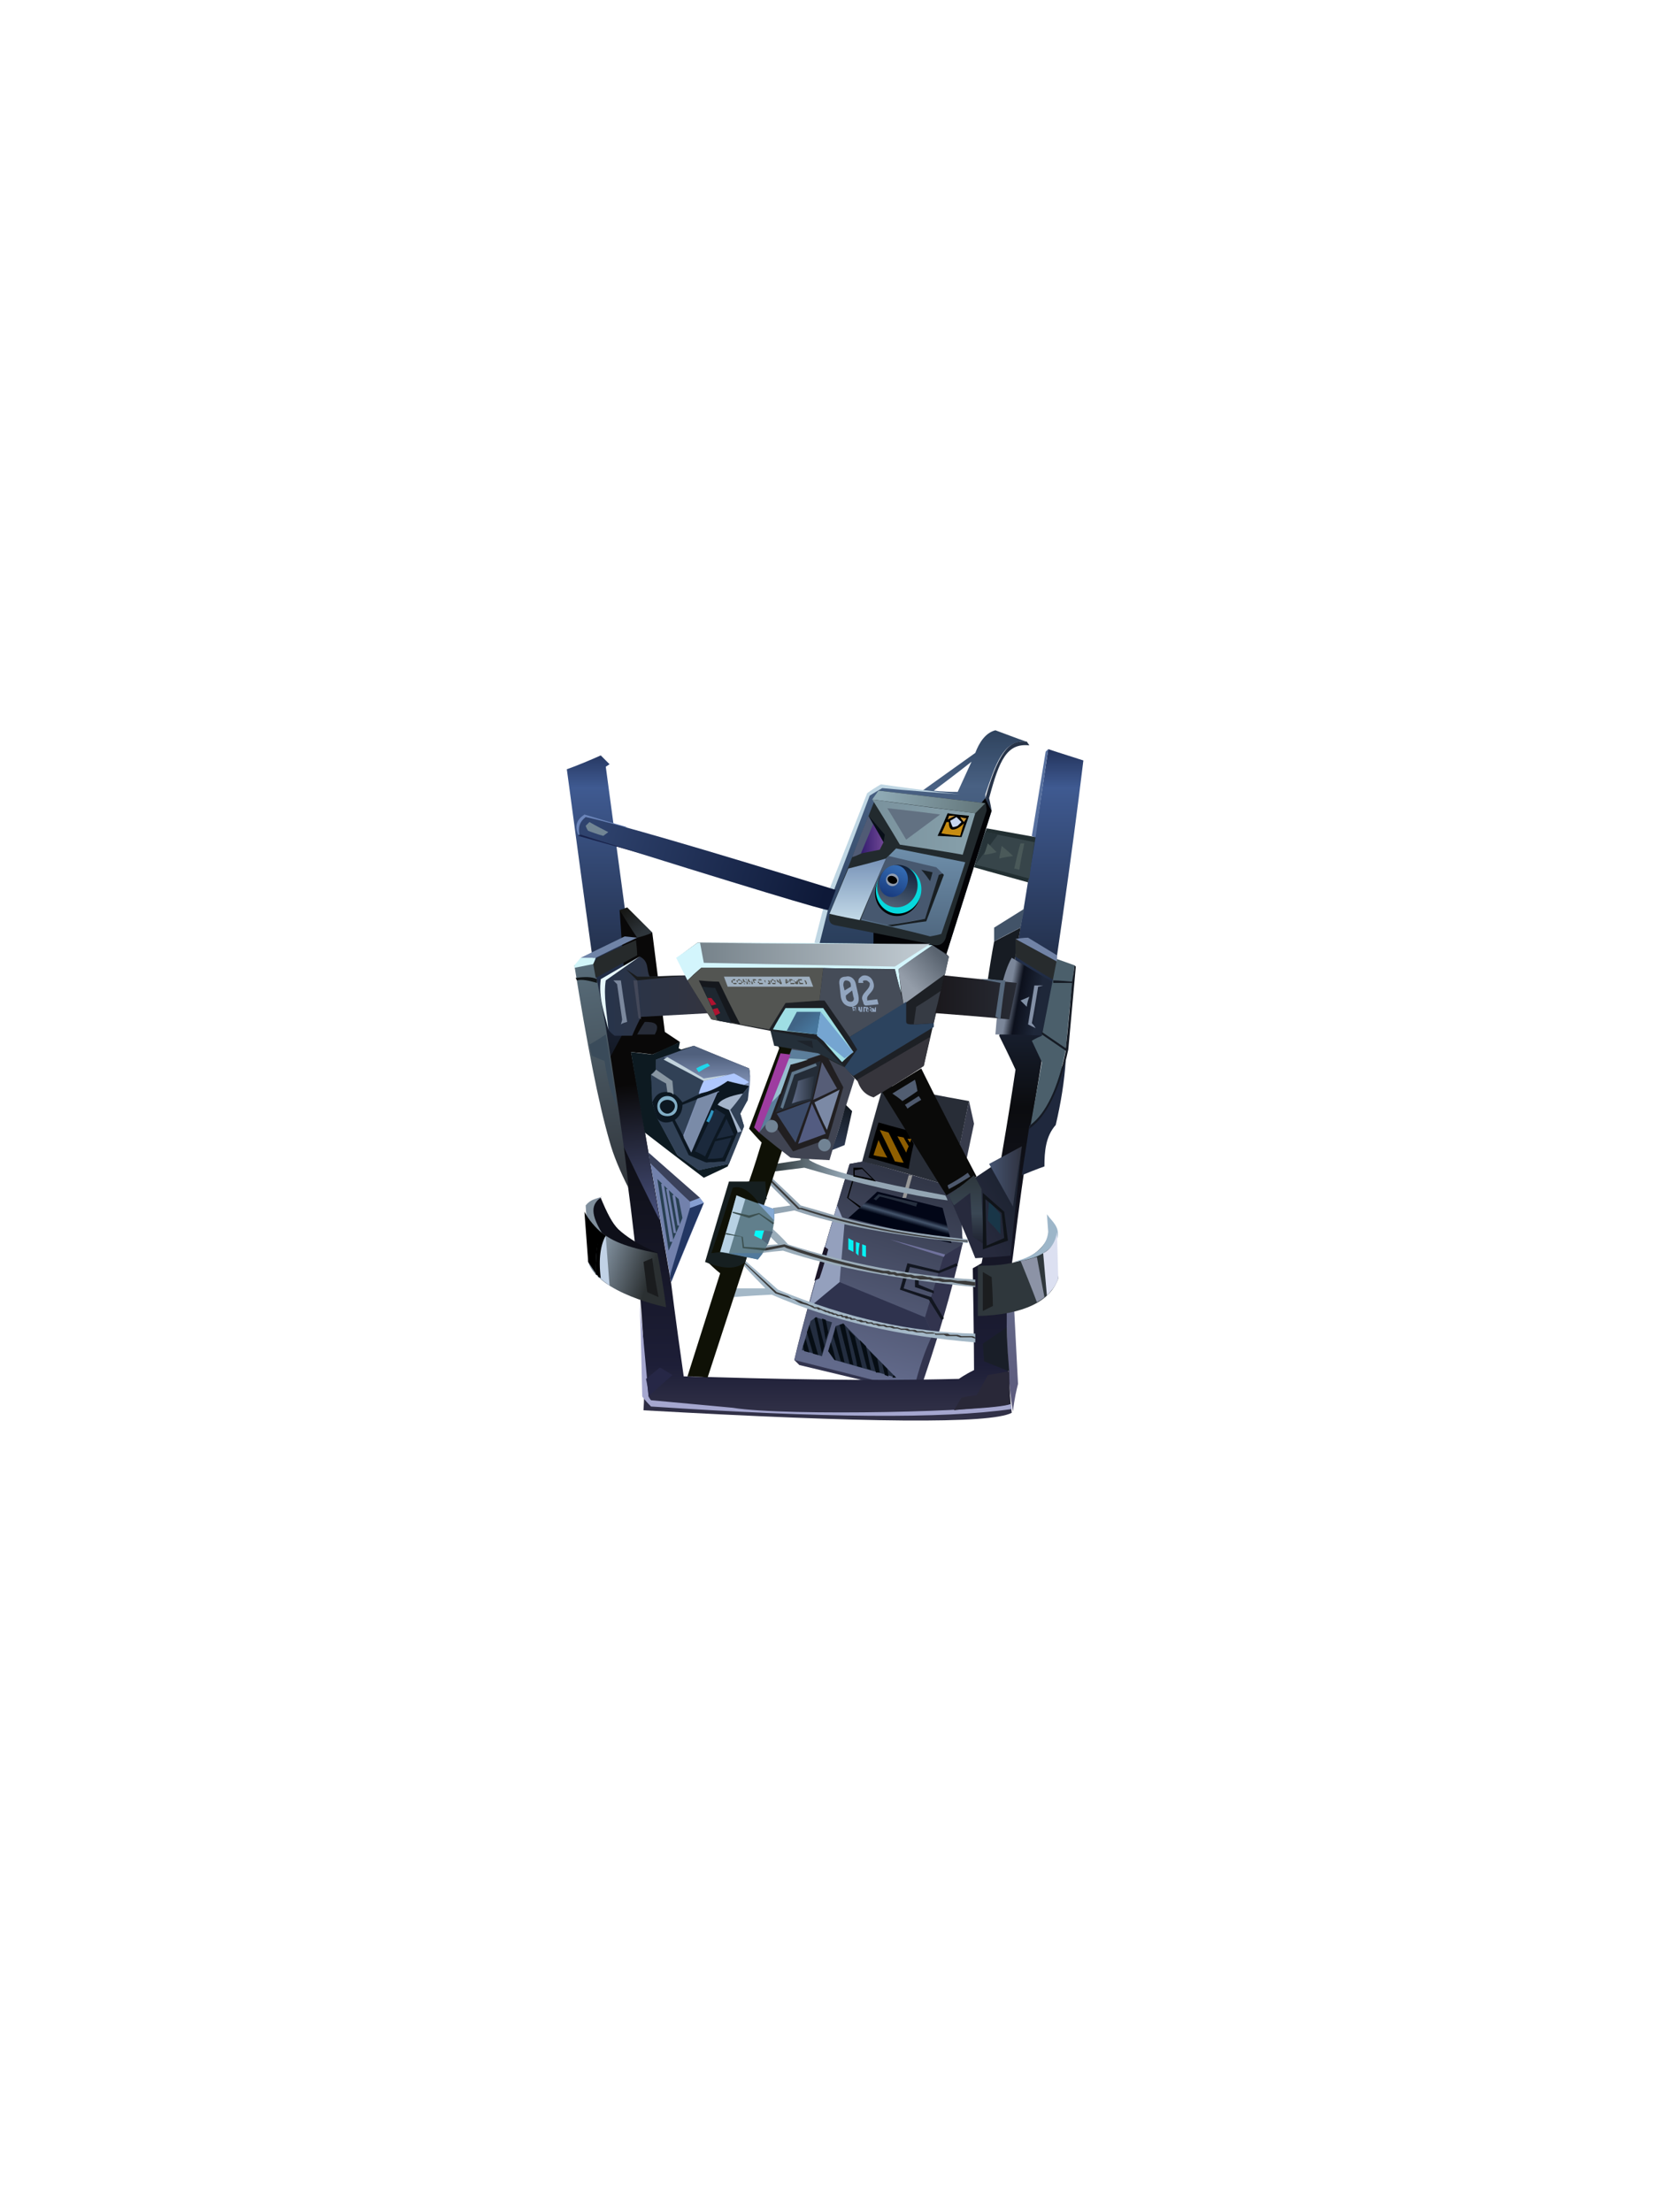 <?xml version="1.0" encoding="UTF-8"?><svg width="1320px" height="1760px" viewBox="0 0 1320 1760" version="1.1" xmlns="http://www.w3.org/2000/svg" xmlns:xlink="http://www.w3.org/1999/xlink"><defs><linearGradient x1="58%" y1="5%" x2="39%" y2="92%" id="id-89735"><stop stop-color="#323748" offset="0%"></stop><stop stop-color="#626A8B" offset="100%"></stop></linearGradient><linearGradient x1="57%" y1="42%" x2="49%" y2="56%" id="id-89736"><stop stop-color="#020617" offset="0%"></stop><stop stop-color="#45556C" offset="47%"></stop><stop stop-color="#000515" offset="100%"></stop></linearGradient><linearGradient x1="50%" y1="0%" x2="50%" y2="100%" id="id-89737"><stop stop-color="#213057" offset="0%"></stop><stop stop-color="#3F5A91" offset="6%"></stop><stop stop-color="#0B0C0F" offset="53%"></stop><stop stop-color="#1D1E37" offset="91%"></stop><stop stop-color="#36354B" offset="100%"></stop></linearGradient><linearGradient x1="50%" y1="0%" x2="50%" y2="100%" id="id-89738"><stop stop-color="#636787" offset="0%"></stop><stop stop-color="#5C5A7C" offset="100%"></stop></linearGradient><linearGradient x1="50%" y1="0%" x2="50%" y2="100%" id="id-89739"><stop stop-color="#2E425D" offset="0%"></stop><stop stop-color="#496183" offset="25%"></stop><stop stop-color="#283C59" offset="100%"></stop></linearGradient><linearGradient x1="100%" y1="50%" x2="0%" y2="50%" id="id-89740"><stop stop-color="#704795" offset="0%"></stop><stop stop-color="#321C6E" offset="100%"></stop></linearGradient><linearGradient x1="50%" y1="0%" x2="50%" y2="100%" id="id-89741"><stop stop-color="#7792B7" offset="0%"></stop><stop stop-color="#C3DAE8" offset="100%"></stop></linearGradient><linearGradient x1="50%" y1="0%" x2="50%" y2="100%" id="id-89742"><stop stop-color="#6E8EAA" offset="0%"></stop><stop stop-color="#506880" offset="100%"></stop></linearGradient><linearGradient x1="100%" y1="50%" x2="0%" y2="50%" id="id-89743"><stop stop-color="#87A0AB" offset="0%"></stop><stop stop-color="#7A929D" offset="100%"></stop></linearGradient><linearGradient x1="100%" y1="51%" x2="6%" y2="49%" id="id-89744"><stop stop-color="#627579" offset="0%"></stop><stop stop-color="#8FAAB5" offset="100%"></stop></linearGradient><filter width="148%" height="144%" x="-24%" y="-17%" id="id-89745" filterUnits="objectBoundingBox"><feMorphology result="id-89746" in="SourceAlpha" operator="dilate" radius="0.500"></feMorphology><feOffset result="id-89747" in="SourceAlpha" dx="0" dy="2"></feOffset><feGaussianBlur result="id-89749" in="SourceAlpha" stdDeviation="2"></feGaussianBlur><feColorMatrix in="SourceAlpha" type="matrix" values="0 0 0 0 0.027 0 0 0 0 0.847 0 0 0 0 0.867 0 0 0 1 0"></feColorMatrix></filter><ellipse cx="264" cy="127" id="id-89752" rx="18" ry="19"></ellipse><ellipse cx="264" cy="127" id="id-89752" rx="18" ry="19"></ellipse><linearGradient x1="50%" y1="0%" x2="50%" y2="100%" id="id-89754"><stop stop-color="#0F1F39" offset="0%"></stop><stop stop-color="#506176" offset="100%"></stop></linearGradient><linearGradient x1="50%" y1="0%" x2="50%" y2="100%" id="id-89755"><stop stop-color="#356DB5" offset="0%"></stop><stop stop-color="#183B7E" offset="100%"></stop></linearGradient><linearGradient x1="76%" y1="63%" x2="24%" y2="50%" id="id-89756"><stop stop-color="#1E2739" offset="0%"></stop><stop stop-color="#0C101C" offset="68%"></stop><stop stop-color="#7B8699" offset="100%"></stop></linearGradient><linearGradient x1="78%" y1="76%" x2="22%" y2="50%" id="id-89757"><stop stop-color="#2B3032" offset="0%"></stop><stop stop-color="#808F9D" offset="100%"></stop></linearGradient><linearGradient x1="40%" y1="49%" x2="0%" y2="48%" id="id-89758"><stop stop-color="#93A5B3" offset="0%"></stop><stop stop-color="#333D40" offset="100%"></stop></linearGradient><linearGradient x1="49%" y1="56%" x2="50%" y2="98%" id="id-89759"><stop stop-color="#090808" offset="0%"></stop><stop stop-color="#454D77" offset="100%"></stop></linearGradient><linearGradient x1="24%" y1="6%" x2="78%" y2="78%" id="id-89760"><stop stop-color="#171816" offset="0%"></stop><stop stop-color="#2E353B" offset="100%"></stop></linearGradient><linearGradient x1="100%" y1="50%" x2="0%" y2="50%" id="id-89761"><stop stop-color="#33343F" offset="0%"></stop><stop stop-color="#27344B" offset="100%"></stop></linearGradient><linearGradient x1="48%" y1="1%" x2="52%" y2="100%" id="id-89762"><stop stop-color="#586C79" offset="0%"></stop><stop stop-color="#31363C" offset="100%"></stop></linearGradient><linearGradient x1="50%" y1="7%" x2="50%" y2="30%" id="id-89763"><stop stop-color="#50607D" offset="0%"></stop><stop stop-color="#8091B4" offset="100%"></stop></linearGradient><linearGradient x1="1%" y1="44%" x2="99%" y2="55%" id="id-89764"><stop stop-color="#2F436E" offset="0%"></stop><stop stop-color="#0E1938" offset="100%"></stop></linearGradient><linearGradient x1="100%" y1="50%" x2="0%" y2="50%" id="id-89765"><stop stop-color="#C3CDD4" offset="0%"></stop><stop stop-color="#76828A" offset="100%"></stop></linearGradient><linearGradient x1="75%" y1="10%" x2="21%" y2="66%" id="id-89766"><stop stop-color="#59636F" offset="0%"></stop><stop stop-color="#949DA9" offset="100%"></stop></linearGradient><linearGradient x1="81%" y1="68%" x2="37%" y2="36%" id="id-89767"><stop stop-color="#47769C" offset="0%"></stop><stop stop-color="#406486" offset="100%"></stop></linearGradient><linearGradient x1="71%" y1="22%" x2="29%" y2="59%" id="id-89768"><stop stop-color="#1C2331" offset="0%"></stop><stop stop-color="#272A3D" offset="100%"></stop></linearGradient><linearGradient x1="100%" y1="50%" x2="0%" y2="50%" id="id-89769"><stop stop-color="#2F323F" offset="0%"></stop><stop stop-color="#465572" offset="100%"></stop></linearGradient><linearGradient x1="50%" y1="0%" x2="50%" y2="100%" id="id-89770"><stop stop-color="#2E373D" offset="0%"></stop><stop stop-color="#3A4754" offset="55%"></stop><stop stop-color="#1E212F" offset="100%"></stop></linearGradient><linearGradient x1="50%" y1="0%" x2="50%" y2="100%" id="id-89771"><stop stop-color="#12181F" offset="0%"></stop><stop stop-color="#2E3A52" offset="100%"></stop></linearGradient><linearGradient x1="100%" y1="50%" x2="2%" y2="50%" id="id-89772"><stop stop-color="#28313C" offset="0%"></stop><stop stop-color="#5E6A86" offset="100%"></stop></linearGradient><linearGradient x1="100%" y1="50%" x2="0%" y2="50%" id="id-89773"><stop stop-color="#282B34" offset="0%"></stop><stop stop-color="#1A181C" offset="100%"></stop></linearGradient></defs><g transform=" translate(451,581)" id="id-89774"><path d=" M 181,501 C 183,503 185,505 185,505 C 248,520 280,528 280,528 C 294,488 306,448 315,408 C 313,380 313,365 313,365 C 261,350 236,343 236,343 L 225,345 C 200,427 186,479 181,501 Z" fill="#32344E" id="id-89775"></path><path d=" M 276,525 L 181,501 C 194,449 209,397 225,345 L 236,343 L 313,365 C 314,394 315,409 315,409 C 305,415 300,418 300,418 C 290,450 285,467 285,467 L 291,481 C 285,493 280,508 276,525 Z" fill="url(#id-89735)" id="id-89776"></path><path d=" M 192,459 L 291,481 C 287,471 285,467 285,467 L 217,439 L 192,459 Z" fill="#2F334E" id="id-89777"></path><path d=" M 217,439 C 200,453 192,460 192,460 C 207,405 215,378 215,378 L 221,392 L 217,439 Z" fill="#94A0BD" id="id-89778"></path><path d=" M 205,411 C 207,412 208,413 208,413 C 204,428 201,436 201,436 L 197,438 C 202,420 205,411 205,411 Z" fill="#1B1629" id="id-89779"></path><polygon points="310 424 311 426 296 432 273 427 268 444 290 451 300 468 298 469 288 453 265 445 271 424 296 430" fill="#121620" id="id-89780" fill-rule="nonzero"></polygon><polygon points="277 443 277 434 294 437 294 439 280 437 280 441 292 446 292 448" fill="#121620" id="id-89781" fill-rule="nonzero"></polygon><path d=" M 300,419 C 271,410 257,405 257,405 L 301,417 L 300,419 Z" fill="#70729D" id="id-89782"></path><path d=" M 224,404 C 227,406 228,406 228,406 C 228,412 228,415 228,415 L 224,413 C 224,407 224,404 224,404 Z" fill="#07F1F3" id="id-89783"></path><path d=" M 230,407 C 232,408 233,408 233,408 C 232,414 232,418 232,418 L 230,416 C 230,410 230,407 230,407 Z" fill="#07F1F3" id="id-89784"></path><path d=" M 235,418 C 237,419 238,419 238,419 C 238,413 238,410 238,410 L 235,409 C 235,415 235,418 235,418 Z" fill="#07F1F3" id="id-89785"></path><path d=" M 306,408 C 252,395 224,388 224,388 C 240,374 247,367 247,367 L 299,380 C 304,399 306,408 306,408 Z" fill="url(#id-89736)" id="id-89786"></path><polygon points="228 355 229 355 224 372 234 379 233 380 223 372" fill="#000000" id="id-89787" fill-rule="nonzero"></polygon><polygon points="272 354 275 354 270 372 267 372" fill="#979797" id="id-89788" fill-rule="nonzero"></polygon><path d=" M 279,376 C 278,378 278,379 278,379 C 259,373 249,371 249,371 C 247,373 246,374 246,374 C 245,373 244,373 244,373 L 248,369 C 269,374 279,376 279,376 Z" fill="#252E3D" id="id-89789"></path><path d=" M 235,343 C 246,302 252,282 252,282 C 297,291 320,295 320,295 L 306,363 C 259,349 235,343 235,343 Z" fill="#282D37" id="id-89790"></path><path d=" M 320,295 L 324,313 L 313,365 L 306,363 C 315,318 320,295 320,295 Z" fill="#373B4B" id="id-89791"></path><path d=" M 272,349 C 251,343 240,340 240,340 C 245,321 248,312 248,312 C 262,316 270,318 270,318 L 276,329 C 273,342 272,349 272,349 Z" fill="#000000" id="id-89792"></path><path d=" M 255,340 C 247,339 244,338 244,338 L 248,326 C 252,335 255,340 255,340 Z" fill="#8E5D00" id="id-89793"></path><path d=" M 261,343 C 266,344 268,344 268,344 C 260,328 256,320 256,320 L 249,318 C 257,334 261,343 261,343 Z" fill="#905F00" id="id-89794"></path><path d=" M 270,336 C 271,333 272,331 272,331 C 269,326 268,324 268,324 L 263,323 C 268,332 270,336 270,336 Z" fill="#8E5D00" id="id-89795"></path><path d=" M 274,325 C 272,325 271,325 271,325 L 273,328 C 274,326 274,325 274,325 Z" fill="#8F5D00" id="id-89796"></path><path d=" M 61,541 C 239,551 337,552 354,543 C 348,490 350,452 355,418 C 365,336 371,306 378,262 C 389,186 401,107 411,24 C 392,18 383,15 383,15 C 370,103 357,189 344,243 C 353,261 357,270 357,270 C 351,310 344,353 330,424 C 325,427 323,428 323,428 C 324,482 324,509 324,509 C 316,513 312,516 312,516 C 234,518 164,516 93,514 C 86,465 83,440 83,440 C 62,318 51,256 51,256 C 49,194 49,163 49,163 C 37,74 31,29 31,29 L 34,27 C 29,22 27,20 27,20 C 9,28 0,31 0,31 C 7,83 13,128 20,178 C 51,357 65,478 61,541 Z" fill="url(#id-89737)" id="id-89797"></path><path d=" M 355,542 C 356,532 358,524 359,520 C 357,481 356,462 356,462 L 350,463 C 350,500 352,526 355,542 Z" fill="url(#id-89738)" id="id-89798"></path><path d=" M 354,540 C 299,548 203,547 67,538 C 62,533 60,530 60,530 C 59,480 58,455 58,455 C 63,505 65,530 65,530 C 66,532 67,533 67,533 C 111,537 132,539 132,539 C 175,546 341,542 353,536 C 354,539 354,540 354,540 Z" fill="#A5A7CF" id="id-89799"></path><path d=" M 352,510 C 341,512 335,513 335,513 C 329,524 326,529 326,529 C 318,530 314,531 314,531 L 308,541 C 323,539 339,539 353,536 C 352,519 352,510 352,510 Z" fill="#292838" id="id-89800"></path><path d=" M 65,530 C 77,519 84,513 84,513 C 78,509 74,507 74,507 L 63,516 C 65,525 65,530 65,530 Z" fill="#262746" id="id-89801"></path><path d=" M 341,0 C 357,6 365,9 366,9 L 366,9 L 366,9 C 347,7 341,28 333,51 L 333,53 C 333,53 333,53 333,54 L 338,64 C 314,140 302,178 302,178 C 293,173 289,171 289,171 C 231,170 200,170 198,170 L 198,170 L 198,170 C 204,147 207,135 207,135 C 229,79 239,51 239,51 C 246,46 249,44 249,44 C 272,47 283,48 283,48 C 311,28 325,18 325,18 C 328,10 333,2 341,0 Z M 322,25 C 322,25 312,33 292,48 C 292,48 298,49 311,49 L 311,49 Z" fill="url(#id-89739)" id="id-89802"></path><polygon points="244 170 244 161 333 54 338 64 302 178 289 170" fill="#030306" id="id-89803"></polygon><path d=" M 209,146 C 208,151 209,154 213,155 L 289,170 C 297,173 301,169 302,163 C 323,97 334,64 334,64 C 334,60 333,58 333,58 L 248,48 C 222,114 209,146 209,146 Z" fill="#222A2E" id="id-89804"></path><path d=" M 227,101 C 233,99 236,97 236,97 C 241,83 244,75 244,75 L 240,68 C 231,90 227,101 227,101 Z" fill="#505B75" id="id-89805"></path><path d=" M 234,98 C 244,96 249,95 249,95 C 251,91 252,89 252,89 L 244,74 L 234,98 Z" fill="url(#id-89740)" id="id-89806"></path><path d=" M 240,68 C 248,82 252,89 252,89 L 253,83 L 240,68 Z" fill="#080E18" id="id-89807"></path><path d=" M 254,102 C 240,134 233,151 233,151 C 217,148 209,146 209,146 L 224,110 C 244,105 254,102 254,102 Z" fill="url(#id-89741)" id="id-89808"></path><path d=" M 234,151 C 271,159 289,164 289,164 C 295,163 298,162 298,162 C 311,124 317,105 317,105 L 262,94 L 254,102 C 241,134 234,151 234,151 Z" fill="url(#id-89742)" id="id-89809"></path><path d=" M 254,102 C 255,101 256,100 256,100 C 281,106 294,109 294,109 C 297,112 299,114 299,114 C 289,138 285,150 285,150 L 255,155 L 234,150 C 247,118 254,102 254,102 Z" fill="#47586F" id="id-89810"></path><path d=" M 255,155 C 258,156 259,156 259,156 C 277,153 286,152 286,152 L 300,115 C 299,114 299,114 299,114 L 296,115 L 285,150 C 265,154 255,155 255,155 Z" fill="#181E22" id="id-89811"></path><path d=" M 243,55 C 258,79 265,91 265,91 C 299,96 315,99 315,99 L 325,66 C 270,59 243,55 243,55 Z" fill="url(#id-89743)" id="id-89812"></path><polygon points="248 48 243 55 325 66 333 58" fill="url(#id-89744)" id="id-89813"></polygon><path d=" M 255,62 C 283,65 297,67 297,67 L 270,87 C 260,70 255,62 255,62 Z" fill="#627182" id="id-89814"></path><path d=" M 320,68 C 308,67 303,66 303,66 C 298,78 295,84 295,84 L 314,85 C 318,74 320,68 320,68 Z" fill="#000000" id="id-89815"></path><path d=" M 313,84 C 303,83 298,82 298,82 C 301,76 302,73 302,73 C 303,73 304,73 304,73 C 304,77 305,79 307,79 C 309,79 312,78 316,74 C 314,80 313,84 313,84 Z" fill="#C78C12" id="id-89816"></path><path d=" M 305,72 C 306,75 307,77 307,77 C 309,77 311,76 311,76 C 313,74 314,73 314,73 L 310,69 C 307,71 305,72 305,72 Z" fill="#C7D7F1" id="id-89817"></path><path d=" M 303,71 C 304,69 304,68 304,68 L 309,68 C 305,70 303,71 303,71 Z" fill="#C79438" id="id-89818"></path><path d=" M 313,69 C 316,70 318,70 318,70 L 316,73 C 314,71 313,69 313,69 Z" fill="#C79438" id="id-89819"></path><g transform=" translate(264,127) rotate(19) translate(-264,-127)" id="id-89820"><use fill="#000000" fill-opacity="1" xlink:href="#id-89752" filter="url(#id-89745)"></use><use fill="#07D8DD" xlink:href="#id-89752" fill-rule="evenodd"></use></g><ellipse transform=" translate(263,124) rotate(19) translate(-263,-124)" cx="263" cy="124" fill="url(#id-89754)" id="id-89824" rx="16" ry="17"></ellipse><ellipse transform=" translate(260,120) rotate(24) translate(-260,-120)" cx="260" cy="120" fill="url(#id-89755)" id="id-89825" rx="11" ry="13"></ellipse><ellipse transform=" translate(259,119) rotate(24) translate(-259,-119)" cx="259" cy="119" fill="#909DB1" id="id-89826" rx="5" ry="5"></ellipse><ellipse transform=" translate(259,119) rotate(24) translate(-259,-119)" cx="259" cy="119" fill="#000000" id="id-89827" rx="4" ry="3"></ellipse><path d=" M 289,120 C 285,114 282,111 282,111 L 291,113 C 290,117 289,120 289,120 Z" fill="#192025" id="id-89828"></path><path d=" M 201,170 C 198,169 197,169 197,169 C 203,146 206,134 206,134 C 228,78 239,50 239,50 C 246,45 250,43 250,43 C 292,49 313,51 313,51 C 271,48 251,46 251,46 C 244,50 241,52 241,52 L 210,134 C 204,158 201,170 201,170 Z" fill="#BFD6E3" id="id-89829"></path><path d=" M 338,64 C 337,58 336,54 336,54 C 344,24 350,10 368,12 L 366,9 C 355,8 345,11 333,54 C 336,61 338,64 338,64 Z" fill="#273449" id="id-89830"></path><path d=" M 367,121 C 338,113 324,109 324,109 C 330,88 334,78 334,78 L 373,85 C 369,109 367,121 367,121 Z" fill="#222F32" id="id-89831"></path><path d=" M 368,118 C 339,110 325,107 325,107 C 330,89 333,81 333,81 L 372,89 C 369,108 368,118 368,118 Z" fill="#37454A" id="id-89832"></path><polygon points="343 83 325 107 333 81" fill="#273439" id="id-89833"></polygon><path d=" M 360,111 C 357,110 356,110 356,110 C 359,96 361,90 361,90 L 364,90 C 361,104 360,111 360,111 Z" fill="#4A5959" id="id-89834"></path><path d=" M 355,100 C 348,101 344,102 344,102 L 346,92 C 352,97 355,100 355,100 Z" fill="#4A5959" id="id-89835"></path><path d=" M 342,97 C 335,99 332,99 332,99 L 335,90 C 340,95 342,97 342,97 Z" fill="#4A5959" id="id-89836"></path><path d=" M 373,85 C 371,85 370,84 370,84 L 381,17 L 383,15 C 376,62 373,85 373,85 Z" fill="#57709F" id="id-89837"></path><path d=" M 353,200 C 341,199 335,198 335,198 C 338,178 340,168 340,168 L 361,157 C 356,186 353,200 353,200 Z" fill="#171C23" id="id-89838"></path><path d=" M 361,157 C 347,164 340,168 340,168 C 340,161 340,157 340,157 L 364,142 L 361,157 Z" fill="#425368" id="id-89839"></path><path d=" M 388,199 C 367,187 357,180 357,180 C 357,171 357,166 357,166 L 390,184 C 388,194 388,199 388,199 Z" fill="#272B2D" id="id-89840"></path><path d=" M 390,184 C 368,172 357,166 357,166 C 363,165 367,165 367,165 L 390,179 L 390,184 Z" fill="#7183A6" id="id-89841"></path><path d=" M 352,230 C 355,232 357,233 357,233 L 362,200 L 358,201 C 354,220 352,230 352,230 Z" stroke="#979797" id="id-89842"></path><path d=" M 341,242 C 366,242 378,243 378,243 C 383,214 386,200 386,200 L 354,181 C 347,193 343,214 341,242 Z" fill="url(#id-89756)" id="id-89843"></path><path d=" M 379,203 C 376,204 375,204 375,204 C 372,223 370,233 370,233 C 372,235 373,237 373,237 C 369,235 367,234 367,234 L 372,203 C 377,203 379,203 379,203 Z" fill="#8390A6" id="id-89844"></path><path d=" M 366,220 C 363,217 361,215 361,215 L 368,212 C 366,217 366,220 366,220 Z" fill="#8190A5" id="id-89845"></path><path d=" M 362,354 C 374,349 380,347 380,347 C 380,335 381,323 389,314 C 393,297 396,279 397,262 L 368,315 C 364,341 362,354 362,354 Z" fill="#1F283D" id="id-89846"></path><path d=" M 369,314 C 381,305 391,285 397,254 C 401,209 404,187 404,187 L 390,182 C 382,222 378,243 378,243 C 373,245 370,247 370,247 L 378,264 C 372,297 369,314 369,314 Z" fill="#4B5F6B" id="id-89847"></path><path d=" M 397,255 C 391,285 381,305 369,314 C 368,316 368,317 368,317 C 382,307 392,286 399,254 L 405,188 C 404,187 404,187 404,187 C 403,195 402,200 402,200 C 392,199 387,199 387,199 C 387,200 387,201 387,201 C 397,201 402,201 402,201 C 399,236 397,253 397,253 L 378,240 L 378,242 L 397,255 Z" fill="#151A23" id="id-89848"></path><path d=" M 21,377 C 22,375 24,373 27,372 C 32,384 36,392 41,397 C 54,409 73,416 73,416 C 51,417 40,417 40,417 L 25,412 L 24,397 C 20,387 19,380 21,377 Z" fill="#0E0F19" id="id-89849"></path><path d=" M 391,436 C 385,454 364,465 327,466 L 327,426 C 352,426 376,423 385,399 C 389,424 391,436 391,436 Z" fill="#2F373C" id="id-89850"></path><path d=" M 355,423 C 382,420 387,409 390,405 C 393,395 386,391 382,385 L 383,399 C 382,411 372,419 355,423 Z" fill="#9DB6C9" id="id-89851"></path><path d=" M 331,431 C 336,434 338,435 338,435 C 339,450 339,458 339,458 L 331,462 C 331,441 331,431 331,431 Z" fill="#1B1D1F" id="id-89852"></path><path d=" M 361,422 C 370,444 374,455 374,455 C 378,453 380,451 380,451 L 374,419 C 370,420 365,422 361,422 Z" fill="#8C93A6" id="id-89853"></path><path d=" M 379,416 L 382,450 C 385,446 389,443 391,436 L 390,399 C 389,407 385,413 379,416 Z" fill="#DCE0F1" id="id-89854"></path><path d=" M 350,475 C 337,484 331,488 331,488 L 332,502 L 352,510 C 351,497 350,485 350,475 Z" fill="#191E28" id="id-89855"></path><path d=" M 28,400 C 36,406 46,411 72,416 C 72,416 75,430 79,459 C 79,459 25,448 17,423 C 16,393 15,378 15,378 C 19,373 23,373 28,371 C 21,376 17,382 28,400 Z" fill="url(#id-89757)" id="id-89856"></path><path d=" M 68,420 C 63,422 61,423 61,423 C 63,439 64,447 64,447 L 73,451 C 69,431 68,420 68,420 Z" fill="#1A1C1E" id="id-89857"></path><path d=" M 31,403 L 34,442 C 32,440 30,439 29,438 C 28,437 26,436 24,434 C 25,413 27,403 31,403 Z" fill="#C1D2E6" id="id-89858"></path><path d=" M 27,436 C 26,435 25,435 25,435 C 25,434 24,433 23,433 C 23,411 25,400 28,400 L 31,402 C 27,409 25,420 27,436 Z" fill="#000000" id="id-89859"></path><path d=" M 14,383 L 17,423 L 23,432 C 23,412 25,404 28,400 C 23,396 17,389 14,383 Z" id="id-89860"></path><path d=" M 163,396 C 172,404 176,409 176,409 C 223,424 273,434 325,437 C 325,441 325,443 325,443 C 265,437 214,428 172,414 C 160,415 155,416 155,416 C 157,412 157,410 157,410 C 165,409 168,409 168,409 L 161,402 C 162,398 163,396 163,396 Z" fill="#9BADBA" id="id-89861"></path><path d=" M 157,412 L 173,409 L 173,409 C 199,418 225,425 252,430 C 253,430 254,430 256,430 L 258,431 L 261,431 L 263,432 L 266,432 L 268,432 L 271,433 L 274,433 L 277,434 L 280,434 L 283,434 L 287,435 L 289,435 L 292,436 L 297,436 L 301,437 L 305,437 L 311,438 L 317,438 L 324,439 L 325,439 L 325,442 L 317,441 L 311,440 L 306,439 L 302,439 L 299,439 L 295,438 L 292,438 L 288,437 L 285,437 L 281,437 L 278,436 L 275,436 L 273,435 L 269,435 L 265,434 L 262,434 L 260,433 L 258,433 L 256,433 C 255,432 253,432 251,432 C 225,427 200,421 175,412 L 173,411 L 158,414 L 157,412 Z" fill="#3A3A3A" id="id-89862" fill-rule="nonzero"></path><path d=" M 325,480 C 325,484 325,487 325,487 C 265,482 211,470 163,449 C 142,450 132,451 132,451 C 133,446 133,444 133,444 C 150,444 158,444 158,444 C 146,432 140,425 140,425 C 141,423 142,422 142,422 L 168,445 C 223,468 275,479 325,480 Z" fill="#A4B8C7" id="id-89863"></path><path d=" M 141,424 L 141,423 L 167,447 L 176,450 L 179,452 L 183,453 L 186,454 L 188,455 L 191,456 L 193,457 L 196,458 L 197,459 L 200,459 L 202,460 L 204,461 L 205,461 L 207,462 L 208,462 L 210,463 L 211,463 L 213,464 L 214,464 L 216,465 L 217,465 L 219,465 L 220,466 L 223,466 L 224,467 L 226,467 L 227,468 L 229,468 L 231,469 L 232,469 L 234,469 L 236,470 L 238,470 L 240,471 C 240,471 241,471 241,471 L 243,471 C 243,471 244,472 244,472 L 246,472 C 247,472 247,472 247,472 L 250,473 L 252,473 C 252,473 253,473 253,473 L 255,474 L 258,474 C 258,474 258,474 259,474 L 261,475 L 263,475 L 266,476 L 268,476 L 271,476 L 273,477 L 276,477 C 276,477 276,477 277,477 L 279,478 C 280,478 280,478 281,478 L 283,478 L 286,479 L 289,479 L 291,479 L 294,480 C 295,480 295,480 295,480 L 298,480 L 301,480 C 302,480 302,480 303,480 L 305,481 L 308,481 L 311,481 L 314,482 L 317,482 L 320,482 L 323,482 L 325,483 L 325,484 L 322,483 L 319,483 L 316,483 L 313,483 L 310,482 L 307,482 L 304,482 C 303,482 303,482 302,482 L 300,481 L 297,481 L 294,481 C 293,481 293,481 293,480 L 290,480 C 289,480 289,480 288,480 L 286,480 L 283,479 L 281,479 L 278,479 L 275,478 C 275,478 275,478 274,478 L 272,478 L 269,477 C 269,477 268,477 268,477 L 266,477 L 263,476 L 261,476 C 260,476 260,476 260,476 L 257,475 C 257,475 257,475 256,475 L 254,475 L 252,474 L 249,474 C 249,474 249,474 248,474 L 246,473 L 244,473 L 242,472 L 240,472 C 239,472 238,472 238,471 L 236,471 C 235,471 235,471 234,471 L 232,470 C 232,470 232,470 231,470 L 230,469 L 228,469 L 226,469 L 225,468 L 222,468 L 221,467 L 219,467 L 218,466 L 215,466 L 214,465 L 212,465 C 212,465 212,465 212,465 L 210,464 L 209,464 L 207,463 L 206,463 L 204,462 L 202,461 L 200,461 L 199,460 L 197,460 L 195,459 L 193,458 L 190,457 L 186,456 L 184,455 L 181,453 L 166,448 L 166,448 L 166,448 L 141,424 Z" fill="#3A3A3A" id="id-89864" fill-rule="nonzero"></path><path d=" M 319,408 C 262,402 216,394 181,382 C 170,384 164,385 164,385 C 164,381 164,380 164,380 C 173,379 178,378 178,378 C 167,367 161,361 161,361 C 162,358 163,356 163,356 C 179,371 186,378 186,378 C 219,387 237,396 319,405 C 319,407 319,408 319,408 Z" fill="#93A4B2" id="id-89865"></path><path d=" M 162,359 L 163,358 L 185,380 L 187,380 C 228,393 271,402 317,406 L 319,406 L 319,407 C 272,403 228,395 186,381 L 184,381 L 162,359 Z" fill="#3A3A3A" id="id-89866" fill-rule="nonzero"></path><path d=" M 165,351 C 181,349 189,348 189,348 C 233,361 272,370 303,374 C 302,371 301,370 301,370 C 242,359 206,350 193,342 C 192,339 192,338 192,338 C 188,338 186,338 186,338 C 186,341 186,342 186,342 L 166,345 C 165,349 165,351 165,351 Z" fill="url(#id-89758)" id="id-89867"></path><path d=" M 112,515 C 151,395 171,335 171,335 C 211,281 231,254 231,254 C 214,228 205,215 205,215 C 195,216 181,214 173,217 C 165,229 160,235 160,235 C 166,247 169,253 169,253 C 153,296 145,317 145,317 C 152,325 155,328 155,328 C 149,348 145,359 145,359 C 135,361 130,362 130,362 C 118,403 112,423 112,423 C 118,429 122,432 122,432 L 96,514 C 107,514 112,515 112,515 Z" fill="#0F1106" id="id-89868"></path><path d=" M 129,359 L 158,359 C 158,359 158,364 159,373 C 159,373 158,373 158,374 L 158,374 C 156,379 151,396 142,423 C 135,429 125,429 110,423 C 110,423 116,402 129,359 L 129,359 Z M 132,364 C 121,399 115,416 115,416 L 123,415 C 124,413 125,411 127,409 L 129,406 C 134,400 138,395 141,390 L 142,388 C 149,380 152,376 152,375 L 152,375 L 152,375 C 145,366 138,362 132,364 Z" fill="#161F20" id="id-89802"></path><path d=" M 135,370 C 127,400 122,415 122,415 C 142,419 152,421 152,421 C 162,409 166,395 165,381 C 145,374 135,370 135,370 Z" fill="#617F8C" id="id-89870"></path><path d=" M 135,370 C 140,372 142,373 142,373 L 129,416 L 122,415 C 131,385 135,370 135,370 Z" fill="#B7D1E3" id="id-89871"></path><polygon points="156 416 129 416 152 421" fill="#51799C" id="id-89872"></polygon><polygon points="126 401 127 400 140 403 141 411 158 412 158 414 140 412 139 403" fill="#3C5050" id="id-89873" fill-rule="nonzero"></polygon><polygon points="132 384 132 383 145 386 153 384 165 392 164 393 153 385 145 388" fill="#3C5050" id="id-89874" fill-rule="nonzero"></polygon><path d=" M 164,399 C 159,398 157,398 157,398 C 156,403 155,405 155,405 L 160,409 C 162,402 164,399 164,399 Z" fill="#4F6579" id="id-89875"></path><path d=" M 157,398 C 152,398 150,398 150,398 L 149,402 L 155,405 C 156,400 157,398 157,398 Z" fill="#05F9F9" id="id-89876"></path><path d=" M 165,390 L 152,376 L 165,381 C 165,387 165,390 165,390 Z" fill="#85A9D4" id="id-89877"></path><path d=" M 42,143 C 46,203 49,233 49,233 L 34,261 C 41,308 45,331 45,331 C 64,371 74,390 74,390 L 62,319 C 55,277 51,256 51,256 C 63,257 68,258 68,258 C 83,252 90,248 90,248 L 78,240 L 68,161 L 48,141 C 44,143 42,143 42,143 Z" fill="url(#id-89759)" id="id-89878"></path><path d=" M 56,165 C 64,163 68,161 68,161 C 55,148 48,141 48,141 L 42,143 C 51,158 56,165 56,165 Z" fill="url(#id-89760)" id="id-89879"></path><path d=" M 96,195 C 108,215 114,225 114,225 C 77,227 59,228 59,228 C 54,238 52,243 52,243 C 43,243 38,243 38,243 C 34,240 33,238 33,238 C 29,211 27,198 27,198 C 48,186 58,180 58,180 C 66,184 63,191 66,196 C 86,195 96,195 96,195 Z" fill="url(#id-89761)" id="id-89880"></path><path d=" M 47,190 L 56,199 L 96,195 C 76,196 66,196 66,196 L 56,196 C 50,192 47,190 47,190 Z" fill="#191B1C" id="id-89881"></path><path d=" M 37,199 C 41,199 43,199 43,199 C 46,221 48,232 48,232 C 44,233 43,234 43,234 C 44,231 44,230 44,230 L 40,202 C 38,200 37,199 37,199 Z" fill="#7B889D" id="id-89882"></path><path d=" M 56,199 C 58,219 59,230 59,230 C 58,229 57,229 57,229 L 53,199 L 56,199 Z" fill="#434859" id="id-89883"></path><path d=" M 31,199 C 29,211 32,225 33,238 C 30,225 25,213 27,198 L 58,180 L 31,199 Z" fill="#E7F8FB" id="id-89884"></path><path d=" M 49,364 C 42,350 37,338 34,327 C 25,296 16,249 6,187 L 21,184 C 26,208 29,225 31,236 C 44,316 49,359 49,364 Z" fill="url(#id-89762)" id="id-89885"></path><path d=" M 31,242 C 22,248 18,250 18,250 C 19,256 20,259 20,259 C 27,262 30,263 30,263 C 33,283 36,291 40,299 C 34,261 31,242 31,242 Z" fill="#3A4B5A" id="id-89886"></path><path d=" M 24,198 C 24,200 24,201 24,201 C 17,199 12,198 8,199 L 7,197 C 14,196 20,196 24,198 Z" fill="#111517" id="id-89887"></path><path d=" M 23,181 C 22,184 21,186 21,186 C 11,188 6,189 6,189 C 6,187 6,187 6,187 L 11,181 C 19,181 23,181 23,181 Z" fill="#D2F5F9" id="id-89888"></path><path d=" M 23,181 C 45,170 56,165 56,165 L 46,164 L 11,181 C 19,181 23,181 23,181 Z" fill="#7084A7" id="id-89889"></path><path d=" M 55,167 C 56,175 56,179 56,179 L 23,197 L 21,186 L 24,181 C 45,171 55,167 55,167 Z" fill="#262A2B" id="id-89890"></path><path d=" M 56,242 C 65,242 70,242 70,242 C 75,233 69,232 62,232 C 58,238 56,242 56,242 Z" fill="#272C38" id="id-89891"></path><path d=" M 62,320 C 93,344 109,356 109,356 C 122,350 128,347 128,347 C 137,326 141,315 141,315 C 139,308 138,305 138,305 C 142,297 144,294 144,294 C 144,286 147,277 145,269 C 115,257 101,251 101,251 C 94,253 91,254 91,254 L 89,253 L 90,248 L 68,258 L 51,256 C 58,298 62,320 62,320 Z" fill="#0D1A21" id="id-89892"></path><path d=" M 129,345 C 113,348 105,350 105,350 C 94,342 88,338 88,338 C 77,318 72,308 72,308 C 69,300 68,296 68,296 C 68,281 67,274 67,274 C 70,271 71,270 71,270 L 71,262 L 101,251 L 145,269 C 147,277 145,286 144,294 L 138,305 L 141,315 C 133,335 129,345 129,345 Z" fill="url(#id-89763)" id="id-89893"></path><path d=" M 77,260 C 98,273 109,279 109,279 C 98,309 92,324 92,324 C 97,332 99,336 99,336 C 107,341 111,344 111,344 C 121,343 126,343 126,343 C 133,326 137,317 137,317 C 132,307 130,302 130,302 L 145,283 L 144,294 L 138,305 L 141,315 L 129,345 L 105,350 L 88,338 L 72,309 L 68,296 L 67,274 L 71,270 L 71,262 C 75,261 77,260 77,260 Z" fill="#314156" id="id-89894"></path><path d=" M 128,279 C 128,279 134,281 145,283 C 145,283 140,289 130,302 L 130,302 L 137,317 L 126,343 L 111,344 L 97,338 L 84,311 C 79,313 75,312 72,309 L 72,309 L 72,309 C 72,309 70,304 68,296 C 71,289 75,287 82,288 C 86,289 89,292 92,296 C 92,296 104,290 128,279 Z M 121,287 C 102,294 92,298 92,298 L 92,298 L 92,298 C 92,303 90,307 86,310 C 95,327 99,335 99,335 C 112,306 119,290 120,288 L 121,288 C 121,287 121,287 121,287 Z" fill="#0C1721" id="id-89802"></path><path d=" M 140,289 C 129,291 122,294 120,298 C 126,301 129,302 129,302 C 134,314 136,320 136,320 L 139,319 L 130,302 C 137,294 140,289 140,289 Z" fill="#A4B4CA" id="id-89896"></path><path d=" M 112,341 C 120,341 124,340 124,340 C 129,330 131,324 131,324 L 118,327 C 114,337 112,341 112,341 Z" fill="#1B293C" id="id-89897"></path><path d=" M 119,325 C 125,314 127,309 127,309 L 133,322 C 124,324 119,325 119,325 Z" fill="#1B293C" id="id-89898"></path><path d=" M 110,339 C 105,336 102,335 102,335 C 113,312 118,301 118,301 L 126,306 C 115,328 110,339 110,339 Z" fill="#1B293C" id="id-89899"></path><path d=" M 115,302 C 117,303 117,303 117,303 C 115,309 113,312 113,312 L 111,311 C 114,305 115,302 115,302 Z" fill="#2F93BE" id="id-89900"></path><path d=" M 105,289 C 107,282 109,279 109,279 C 125,275 133,273 133,273 C 141,277 145,280 145,280 L 141,282 L 128,279 C 121,284 113,288 105,289 Z" fill="#AEC7FE" id="id-89901"></path><path d=" M 103,269 C 104,271 105,272 105,272 C 111,268 114,267 114,267 L 112,265 C 106,267 103,269 103,269 Z" fill="#1ED6EB" id="id-89902"></path><path d=" M 85,290 L 84,279 L 71,270 C 69,273 67,274 67,274 C 75,279 79,281 79,281 L 80,288 C 83,288 84,289 85,290 Z" fill="#8896A2" id="id-89903"></path><path d=" M 80,291 C 75,291 72,295 72,299 C 72,304 75,307 80,307 C 85,307 88,304 88,299 C 88,295 85,291 80,291 Z M 80,294 C 83,294 86,296 86,299 C 86,302 83,305 80,305 C 77,305 74,302 74,299 C 74,296 77,294 80,294 Z" fill="#82AEC6" id="id-89820" fill-rule="nonzero"></path><path d=" M 80,260 L 77,262 C 98,273 109,279 109,279 C 122,276 128,274 128,274 L 109,277 C 89,265 80,260 80,260 Z" fill="#C1D2DC" id="id-89905"></path><path d=" M 65,336 L 109,376 L 83,439 C 71,370 65,336 65,336 Z" fill="#7281AC" id="id-89906"></path><path d=" M 66,344 C 87,365 98,375 98,375 L 106,372 L 65,336 C 66,341 66,344 66,344 Z" fill="#3A415B" id="id-89907"></path><path d=" M 98,380 L 109,376 C 91,418 83,439 83,439 L 82,434 L 98,380 Z" fill="#233763" id="id-89908"></path><path d=" M 72,357 C 83,368 89,373 89,373 C 91,383 92,388 92,388 L 81,414 C 75,376 72,357 72,357 Z" fill="#284052" id="id-89909"></path><polygon points="98 375 98 380 109 376 106 372" fill="#869FD2" id="id-89910"></polygon><path d=" M 14,67 C 37,74 48,77 48,77 L 9,83 C 6,76 8,71 14,67 Z" fill="#6B85BA" id="id-89911"></path><path d=" M 15,69 C 10,73 9,77 10,83 C 141,124 207,144 208,143 L 214,127 C 104,93 38,74 15,69 Z" fill="url(#id-89764)" id="id-89912"></path><path d=" M 11,83 L 9,84 L 66,100 C 29,89 11,83 11,83 Z" fill="#18224A" id="id-89913"></path><path d=" M 18,73 C 16,75 15,76 15,76 C 16,79 17,80 17,80 C 25,83 29,84 29,84 L 33,81 C 23,76 18,73 18,73 Z" fill="#718594" id="id-89914"></path><path d=" M 88,181 C 95,197 104,213 115,230 C 171,241 199,246 199,246 C 229,277 244,292 244,292 C 271,276 284,267 284,267 L 304,180 L 302,178 C 293,173 288,170 288,170 L 104,169 C 93,177 88,181 88,181 Z" fill="#1D2025" id="id-89915"></path><path d=" M 104,169 C 93,177 87,181 87,181 C 93,193 96,199 96,199 C 103,192 107,189 107,189 C 210,189 261,190 261,190 C 264,203 266,209 266,209 L 264,190 L 291,171 C 233,169 169,169 104,169 Z" fill="#D3F5FC" id="id-89916"></path><path d=" M 106,169 C 108,180 109,185 109,185 L 261,188 L 289,170 C 167,170 106,169 106,169 Z" fill="url(#id-89765)" id="id-89917"></path><path d=" M 264,190 C 266,209 268,218 268,218 L 301,194 L 304,180 L 291,171 C 273,183 264,190 264,190 Z" fill="url(#id-89766)" id="id-89918"></path><path d=" M 204,189 L 201,215 C 204,215 205,215 205,215 L 225,244 L 268,218 L 261,190 C 223,190 204,189 204,189 Z" fill="#454C58" id="id-89919"></path><polygon points="204 189 107 189 96 199 115 230 161 238 174 217 201 215" fill="#535552" id="id-89920"></polygon><path d=" M 105,199 C 115,200 121,200 121,200 C 132,223 138,234 138,234 L 120,230 C 110,209 105,199 105,199 Z" fill="#15181D" id="id-89921"></path><path d=" M 108,204 C 115,205 118,205 118,205 L 131,233 L 120,231 C 112,213 108,204 108,204 Z" fill="#1E2730" id="id-89922"></path><path d=" M 112,213 C 114,213 115,213 115,213 C 118,217 119,218 119,218 L 115,219 C 113,215 112,213 112,213 Z" fill="#AE1330" id="id-89923"></path><path d=" M 116,222 C 119,221 120,221 120,221 C 121,223 122,225 122,225 L 118,227 C 117,224 116,222 116,222 Z" fill="#AE1330" id="id-89924"></path><path d=" M 164,238 C 188,241 200,242 200,242 C 212,257 219,264 219,264 C 225,258 228,256 228,256 L 204,221 L 174,221 C 167,232 164,238 164,238 Z" fill="#9FDEE4" id="id-89925"></path><path d=" M 183,224 L 175,239 C 191,241 199,242 199,242 L 202,224 C 189,224 183,224 183,224 Z" fill="url(#id-89767)" id="id-89926"></path><path d=" M 202,224 C 200,236 199,243 199,243 L 221,261 L 228,256 L 202,224 Z" fill="#75A5D1" id="id-89927"></path><path d=" M 162,239 C 164,247 165,251 165,251 L 200,257 L 221,268 L 199,246 C 174,241 162,239 162,239 Z" fill="#242F39" id="id-89928"></path><path d=" M 183,247 C 191,247 195,247 195,247 L 196,253 C 187,249 183,247 183,247 Z" fill="#1D232B" id="id-89929"></path><polygon points="77 360 85 407 82 407 75 361" fill="#7281AC" id="id-89930" fill-rule="nonzero"></polygon><polygon points="81 365 87 400 85 400 79 365" fill="#7281AC" id="id-89931" fill-rule="nonzero"></polygon><polygon points="86 369 90 394 88 394 84 370" fill="#7281AC" id="id-89932" fill-rule="nonzero"></polygon><path d=" M 246,359 L 235,348 L 228,348 L 228,355 L 246,359 Z M 229,350 L 235,349 L 243,357 L 229,354 L 229,350 Z" fill="#000000" id="id-89933" fill-rule="nonzero"></path><path d=" M 282,269 C 261,282 251,288 251,288 C 285,343 302,370 302,370 L 326,355 C 296,298 282,269 282,269 Z" fill="#0A0A09" id="id-89934"></path><path d=" M 304,365 C 303,363 303,362 303,362 C 314,356 319,352 319,352 L 321,355 C 310,362 304,365 304,365 Z" fill="#4E596D" id="id-89935"></path><path d=" M 271,301 C 270,299 269,298 269,298 C 277,293 280,291 280,291 L 282,294 C 275,298 271,301 271,301 Z" fill="#4E596D" id="id-89936"></path><path d=" M 267,295 C 275,290 279,287 279,287 C 278,281 277,278 277,278 L 259,289 C 265,293 267,295 267,295 Z" fill="#515D71" id="id-89937"></path><path d=" M 325,420 C 344,419 353,418 353,418 C 359,360 362,331 362,331 L 304,370 L 319,405 C 323,415 325,420 325,420 Z" fill="url(#id-89768)" id="id-89938"></path><path d=" M 336,375 C 335,385 335,390 335,390 C 342,397 345,401 345,401 L 345,385 C 339,378 336,375 336,375 Z" fill="#193648" id="id-89939"></path><path d=" M 355,379 L 336,345 L 362,331 C 357,363 355,379 355,379 Z" fill="url(#id-89769)" id="id-89940"></path><path d=" M 323,403 C 329,407 332,409 332,409 C 330,380 330,365 330,365 L 324,354 C 311,365 304,370 304,370 C 306,375 308,378 308,378 L 321,368 C 322,391 323,403 323,403 Z" fill="url(#id-89770)" id="id-89941"></path><path d=" M 348,383 L 331,368 L 331,413 L 351,406 L 348,383 Z M 333,373 L 346,384 L 348,404 L 334,410 L 333,373 Z" fill="#0F1318" id="id-89942" fill-rule="nonzero"></path><path d=" M 270,216 L 267,218 L 225,244 L 231,254 L 221,268 C 225,273 228,275 228,275 L 292,236 C 292,234 292,233 292,233 C 281,234 275,234 275,234 C 270,234 270,233 270,231 L 270,216 Z" fill="#2C435E" id="id-89848"></path><path d=" M 298,207 C 285,216 278,220 278,220 L 276,234 L 292,233 C 296,216 298,207 298,207 Z" fill="#363B44" id="id-89944"></path><path d=" M 231,278 C 233,285 237,290 244,292 C 271,276 284,267 284,267 L 289,244 L 231,278 Z" fill="#36353C" id="id-89945"></path><path d=" M 209,342 C 188,341 178,340 178,340 C 161,327 153,320 153,320 L 179,253 L 200,257 C 214,265 221,268 221,268 L 229,277 C 215,321 209,342 209,342 Z" fill="#404452" id="id-89946"></path><path d=" M 222,298 C 226,302 227,303 227,303 C 223,321 221,330 221,330 L 211,334 C 219,310 222,298 222,298 Z" fill="url(#id-89771)" id="id-89947"></path><path d=" M 220,284 C 212,312 208,325 208,325 C 189,332 180,335 180,335 C 168,318 162,309 162,309 C 173,281 178,266 178,266 C 194,261 202,258 202,258 L 208,261 C 216,277 220,284 220,284 Z" fill="#211F21" id="id-89948"></path><path d=" M 178,272 C 170,294 166,304 166,304 C 185,297 195,294 195,294 L 202,263 C 186,269 178,272 178,272 Z" fill="#242C37" id="id-89949"></path><polygon points="198 265 199 267 181 274 172 301 170 300 179 272" fill="#60778B" id="id-89950" fill-rule="nonzero"></polygon><path d=" M 179,297 C 183,285 184,279 184,279 C 193,276 197,275 197,275 L 194,293 C 184,295 179,297 179,297 Z" fill="url(#id-89772)" id="id-89951"></path><path d=" M 182,328 C 172,313 167,305 167,305 L 194,295 C 186,317 182,328 182,328 Z" fill="#3C4B69" id="id-89952"></path><path d=" M 184,329 C 198,324 206,321 206,321 L 195,297 C 188,318 184,329 184,329 Z" fill="#535C81" id="id-89953"></path><path d=" M 197,296 C 203,311 207,318 207,318 L 217,286 C 203,293 197,296 197,296 Z" fill="#7B89A5" id="id-89954"></path><path d=" M 196,294 C 201,274 203,264 203,264 L 215,285 C 203,291 196,294 196,294 Z" fill="#565D77" id="id-89955"></path><polygon points="202 258 200 257 179 254 153 320 162 309 178 266" fill="#5C7E9B" id="id-89956"></polygon><path d=" M 176,261 L 192,262 C 183,265 178,266 178,266 C 173,281 170,289 170,289 L 163,296 C 172,273 176,261 176,261 Z" fill="#97BECF" id="id-89957"></path><ellipse cx="163" cy="315" fill="#718394" id="id-89820" rx="5" ry="5"></ellipse><ellipse cx="205" cy="330" fill="#718394" id="id-89959" rx="5" ry="5"></ellipse><path d=" M 149,316 C 152,319 153,320 153,320 C 170,279 178,258 178,258 L 170,257 C 156,296 149,316 149,316 Z" fill="#9E3CA0" id="id-89960"></path><path d=" M 293,225 C 333,228 352,230 352,230 C 356,211 358,201 358,201 L 300,195 C 296,215 293,225 293,225 Z" fill="url(#id-89773)" id="id-89961"></path><path d=" M 329,198 C 333,198 336,198 336,198 C 345,199 349,199 349,199 C 346,219 345,230 345,230 C 342,228 341,228 341,228 L 345,201 L 329,198 Z" fill="#57697D" id="id-89962"></path><path d=" M 104,293 C 114,290 119,288 119,288 C 106,320 99,336 99,336 L 93,324 C 101,303 104,293 104,293 Z" fill="#7A8BA8" id="id-89963"></path><g transform=" translate(187,467)" id="id-89964"><polygon points="7 3 11 0 24 4 16 31 0 26" fill="#232D3F" id="id-89848"></polygon><polygon points="75 48 26 34 21 27 27 7 33 5" fill="#232D3F" id="id-89848"></polygon><polygon points="6 28 3 17 1 23 2 27" fill="#060D14" id="id-89848"></polygon><polygon points="6 6 4 12 9 29 13 30" fill="#060D14" id="id-89848"></polygon><polygon points="19 2 16 1 19 18 21 12" fill="#060D14" id="id-89848"></polygon><polygon points="16 29 18 23 12 0 11 0 10 1" fill="#060D14" id="id-89848"></polygon><path d=" M 42,15 L 37,10 C 39,17 44,36 44,39 L 48,40 L 42,15 Z" fill="#060D14" id="id-89848"></path><polygon points="30 6 38 37 41 38 34 6 33 5" fill="#060D14" id="id-89848"></polygon><polygon points="31 35 34 36 27 7 27 7 25 15" fill="#060D14" id="id-89848"></polygon><path d=" M 26,34 L 27,34 C 26,31 25,25 23,20 L 21,27 L 26,34 Z" fill="#060D14" id="id-89848"></path><polygon points="72 48 75 48 73 46" fill="#060D14" id="id-89848"></polygon><polygon points="51 23 46 18 52 41 55 42" fill="#060D14" id="id-89848"></polygon><polygon points="59 44 62 44 60 33 54 27" fill="#060D14" id="id-89848"></polygon><polygon points="68 41 64 37 66 46 69 47" fill="#060D14" id="id-89848"></polygon></g><g transform=" translate(125,195)" id="id-89979"><g transform=" translate(91,0)" fill="#92A5BF" id="id-89980"><path d=" M 2,17 L 1,8 C 0,3 2,1 6,1 C 9,0 13,2 14,7 L 16,16 C 17,22 15,24 11,25 C 7,25 3,23 2,17 Z M 10,9 L 10,8 C 10,5 8,4 6,4 C 5,4 4,5 4,8 L 5,12 L 10,9 Z M 6,16 L 6,17 C 6,20 8,21 10,21 C 12,21 13,19 12,17 L 11,12 L 6,16 Z" id="id-89981" fill-rule="nonzero"></path><path d=" M 21,0 C 24,0 27,2 28,6 C 30,13 22,15 23,19 L 23,20 L 31,19 L 32,23 L 22,24 C 21,24 20,23 20,22 L 19,19 C 18,14 26,11 25,6 C 24,5 23,4 22,4 C 20,4 19,4 20,6 C 20,6 20,6 20,6 L 16,6 C 16,6 16,5 16,5 C 16,4 16,3 17,2 C 18,1 19,0 21,0 L 21,0 Z" id="id-89848"></path><path d=" M 11,25 L 12,25 C 13,25 13,26 13,26 L 13,27 C 13,27 13,27 13,27 C 13,28 13,28 12,28 L 12,28 L 12,29 L 12,29 L 11,25 Z M 12,27 C 12,27 12,27 12,27 C 13,27 13,27 13,27 L 13,26 C 13,26 12,26 12,26 C 12,26 12,26 12,26 L 12,26 L 12,27 L 12,27 Z" id="id-89981" fill-rule="nonzero"></path><polygon points="13 25 14 25 14 29 15 29 15 29 14 29" id="id-89848"></polygon><path d=" M 17,28 L 16,28 L 16,29 L 16,29 L 16,25 L 17,25 L 18,29 L 17,29 L 17,28 Z M 17,28 L 17,26 L 17,28 L 17,28 Z" id="id-89981" fill-rule="nonzero"></path><polygon points="18 25 19 25 19 26 19 26 19 29 18 29 18 26 18 26" id="id-89848"></polygon><polygon points="20 25 22 25 22 26 21 26 21 27 21 27 21 28 21 28 21 29 20 29" id="id-89848"></polygon><path d=" M 22,28 L 22,26 C 22,26 22,26 22,26 C 22,25 23,25 23,25 C 23,25 24,26 24,26 L 24,28 C 24,29 24,29 24,29 C 24,29 23,29 23,29 C 23,29 22,29 22,28 Z M 24,28 L 23,26 C 23,26 23,26 23,26 C 23,26 23,26 23,26 C 23,26 23,26 23,26 C 23,26 23,26 23,26 L 23,28 C 23,28 23,28 23,29 C 23,29 23,29 23,29 C 23,29 23,29 23,29 C 24,28 24,28 24,28 L 24,28 Z" id="id-89981" fill-rule="nonzero"></path><path d=" M 26,29 L 26,28 L 25,28 L 25,29 L 25,29 L 25,25 L 26,25 C 26,25 26,26 26,26 C 26,26 27,26 27,26 L 27,27 C 27,27 26,27 26,27 L 27,29 L 26,29 Z M 25,27 L 26,27 C 26,27 26,27 26,27 C 26,27 26,27 26,27 L 26,26 C 26,26 26,26 26,26 C 26,26 26,26 25,26 L 25,26 L 25,27 Z" id="id-89981" fill-rule="nonzero"></path><polygon points="30 25 30 29 29 29 29 27 29 29 28 29 28 27 28 29 27 29 27 26 28 26 29 28 29 26" id="id-89848"></polygon></g><g fill="#9FB0C0" id="id-89991"><path d=" M 13,4 C 13,4 13,4 13,4 C 12,4 12,4 12,4 C 12,4 12,4 12,4 C 11,4 11,4 11,4 C 11,4 11,4 11,5 C 11,5 11,5 11,5 C 11,5 11,5 11,6 C 12,6 12,6 12,6 C 12,6 12,6 12,6 C 13,6 13,6 13,6 C 13,6 13,6 13,6 C 14,6 14,6 14,6 C 14,6 14,6 14,6 C 14,5 14,5 14,5 C 14,5 14,5 14,5 C 13,4 13,4 13,4 L 13,4 Z" id="id-89848"></path><path d=" M 40,4 C 40,4 40,4 39,4 C 39,4 39,4 39,4 C 39,4 39,4 38,4 C 38,4 38,4 38,4 C 38,4 38,4 38,5 C 38,5 38,5 38,5 C 38,5 38,5 38,6 C 38,6 38,6 39,6 C 39,6 39,6 39,6 C 39,6 40,6 40,6 C 40,6 40,6 40,6 C 40,6 41,6 41,6 C 41,6 41,6 41,6 C 41,5 41,5 41,5 C 41,5 40,5 40,5 C 40,4 40,4 40,4 L 40,4 Z" id="id-89848"></path><path d=" M 0,1 L 3,9 L 71,9 L 68,1 L 0,1 Z M 10,6 C 10,7 10,7 10,7 C 10,7 9,7 9,7 C 9,7 8,7 8,7 C 7,6 7,6 7,6 C 6,6 6,5 6,5 C 6,5 6,4 6,4 C 6,4 6,4 7,4 C 7,3 7,3 8,3 C 8,3 8,3 9,3 C 9,3 9,4 9,4 L 9,4 L 9,4 L 9,4 C 9,4 9,4 9,4 L 8,4 C 8,4 7,4 7,4 C 7,4 7,4 7,4 C 7,4 7,5 7,5 C 7,5 7,5 7,6 C 8,6 8,6 8,6 C 8,6 9,6 9,6 C 9,6 10,6 10,6 L 10,6 L 10,6 L 10,6 L 10,6 Z M 15,6 C 14,6 14,6 14,7 C 14,7 13,7 13,7 C 13,7 12,7 12,7 C 12,6 11,6 11,6 C 11,6 11,5 10,5 C 10,5 10,5 10,4 C 11,4 11,4 11,4 C 11,3 12,3 12,3 C 12,3 13,3 13,4 C 13,4 14,4 14,4 C 14,5 14,5 15,5 C 15,5 15,6 15,6 L 15,6 Z M 19,6 L 19,7 L 18,7 L 18,7 L 18,6 L 16,5 L 16,4 L 16,4 L 16,6 L 17,7 L 16,7 L 16,7 L 16,6 L 15,4 L 15,3 L 16,3 L 16,3 L 16,4 L 18,6 L 18,6 L 18,6 L 18,4 L 17,3 L 18,3 L 18,3 L 18,4 L 19,6 Z M 23,6 L 23,7 L 22,7 L 22,7 L 22,6 L 20,5 L 20,4 L 20,4 L 20,6 L 21,7 L 20,7 L 20,7 L 20,6 L 19,4 L 19,3 L 20,3 L 20,3 L 20,4 L 22,6 L 22,6 L 22,6 L 22,4 L 21,4 L 22,4 L 22,4 L 22,4 L 23,6 Z M 26,4 L 24,4 L 24,4 L 24,5 L 26,5 L 26,5 L 26,5 L 24,5 L 25,6 L 25,6 L 27,6 L 27,6 L 27,6 L 24,6 L 24,6 L 24,6 L 23,4 L 23,3 L 25,3 L 25,3 L 26,4 Z M 31,6 C 31,7 31,7 30,7 C 30,7 30,7 30,7 C 29,7 29,7 28,7 C 28,6 28,6 27,6 C 27,6 27,5 27,5 C 27,5 27,4 27,4 C 27,4 27,4 27,4 C 28,3 28,3 28,3 C 29,3 29,3 29,3 C 29,3 30,3 30,4 L 30,4 L 30,4 L 30,4 C 30,4 29,4 29,4 L 29,4 C 28,4 28,4 28,4 C 28,4 27,4 27,4 C 27,4 27,5 27,5 C 28,5 28,5 28,5 C 28,6 28,6 29,6 C 29,6 29,6 29,6 C 30,6 30,6 30,6 L 30,6 L 31,6 L 31,6 L 31,6 Z M 34,4 L 33,4 L 33,4 L 33,6 L 33,7 L 33,7 L 33,7 L 33,6 L 32,4 L 32,4 L 31,4 L 31,4 L 31,4 L 34,4 L 34,4 L 34,4 Z M 36,4 L 36,4 L 36,4 L 37,6 L 37,6 L 37,6 L 37,6 L 37,7 L 35,7 L 35,6 L 36,6 L 36,6 L 35,4 L 35,4 L 35,4 L 35,4 L 35,4 L 36,4 L 36,4 L 36,4 Z M 41,6 C 41,6 41,7 41,7 C 41,7 40,7 40,7 C 40,7 39,7 39,7 C 39,7 38,6 38,6 C 38,6 37,5 37,5 C 37,5 37,5 37,4 C 37,4 38,4 38,4 C 38,3 38,3 39,3 C 39,3 40,4 40,4 C 40,4 41,4 41,4 C 41,5 41,5 41,5 C 42,5 41,6 41,6 L 41,6 Z M 46,6 L 46,7 L 45,7 L 45,7 L 44,6 L 43,5 L 43,4 L 43,4 L 43,6 L 43,7 L 43,7 L 43,7 L 43,6 L 42,4 L 42,3 L 42,3 L 42,3 L 43,4 L 45,6 L 45,6 L 45,6 L 44,4 L 44,3 L 45,3 L 45,3 L 45,4 L 46,6 Z M 52,7 L 52,7 L 52,7 L 51,6 L 50,6 L 50,6 L 50,7 L 50,7 L 50,7 L 49,6 L 49,4 L 49,3 L 50,3 C 50,3 50,4 51,4 C 51,4 51,4 51,4 C 51,4 51,4 52,5 C 52,5 52,5 52,5 C 52,5 51,5 51,6 L 52,7 Z M 55,4 L 53,4 L 53,4 L 53,5 L 55,5 L 55,5 L 55,5 L 53,5 L 53,6 L 53,6 L 56,6 L 56,6 L 56,7 L 53,7 L 53,7 L 53,6 L 52,4 L 52,3 L 54,3 L 54,3 L 55,4 Z M 59,4 L 59,5 L 58,5 C 58,4 58,4 58,4 C 58,4 57,4 57,4 L 57,4 C 57,4 57,4 56,4 C 56,5 56,5 56,5 C 57,5 57,5 57,5 L 57,5 L 58,5 L 58,5 L 59,5 C 59,5 59,5 59,6 C 59,6 59,6 59,6 C 60,6 60,6 59,6 C 59,7 59,7 59,7 C 59,7 58,7 58,7 C 58,7 57,7 56,6 L 56,6 L 57,6 L 57,6 C 57,6 57,6 58,6 C 58,6 58,6 59,6 C 59,6 59,6 59,6 C 58,6 58,6 58,6 C 58,6 58,6 58,6 L 57,6 L 56,5 C 56,5 56,5 56,5 C 56,5 56,5 56,5 C 55,4 55,4 56,4 C 56,4 56,4 56,4 C 56,4 56,4 57,4 L 57,4 C 57,4 57,4 58,4 C 58,4 58,4 59,4 L 59,4 L 59,4 Z M 62,4 L 60,4 L 60,4 L 60,5 L 62,5 L 62,5 L 62,5 L 60,5 L 61,6 L 61,6 L 63,6 L 63,6 L 63,7 L 60,7 L 60,7 L 60,6 L 59,4 L 59,3 L 62,3 L 62,3 L 62,4 Z M 66,4 L 65,4 L 65,4 L 66,6 L 66,7 L 65,7 L 65,7 L 65,6 L 64,4 L 64,4 L 63,4 L 63,4 L 63,4 L 66,4 L 66,4 L 66,4 Z" id="id-89981" fill-rule="nonzero"></path><path d=" M 50,4 L 50,5 C 51,5 51,5 51,5 C 51,4 50,4 50,4 Z" id="id-89995"></path></g></g></g></svg>